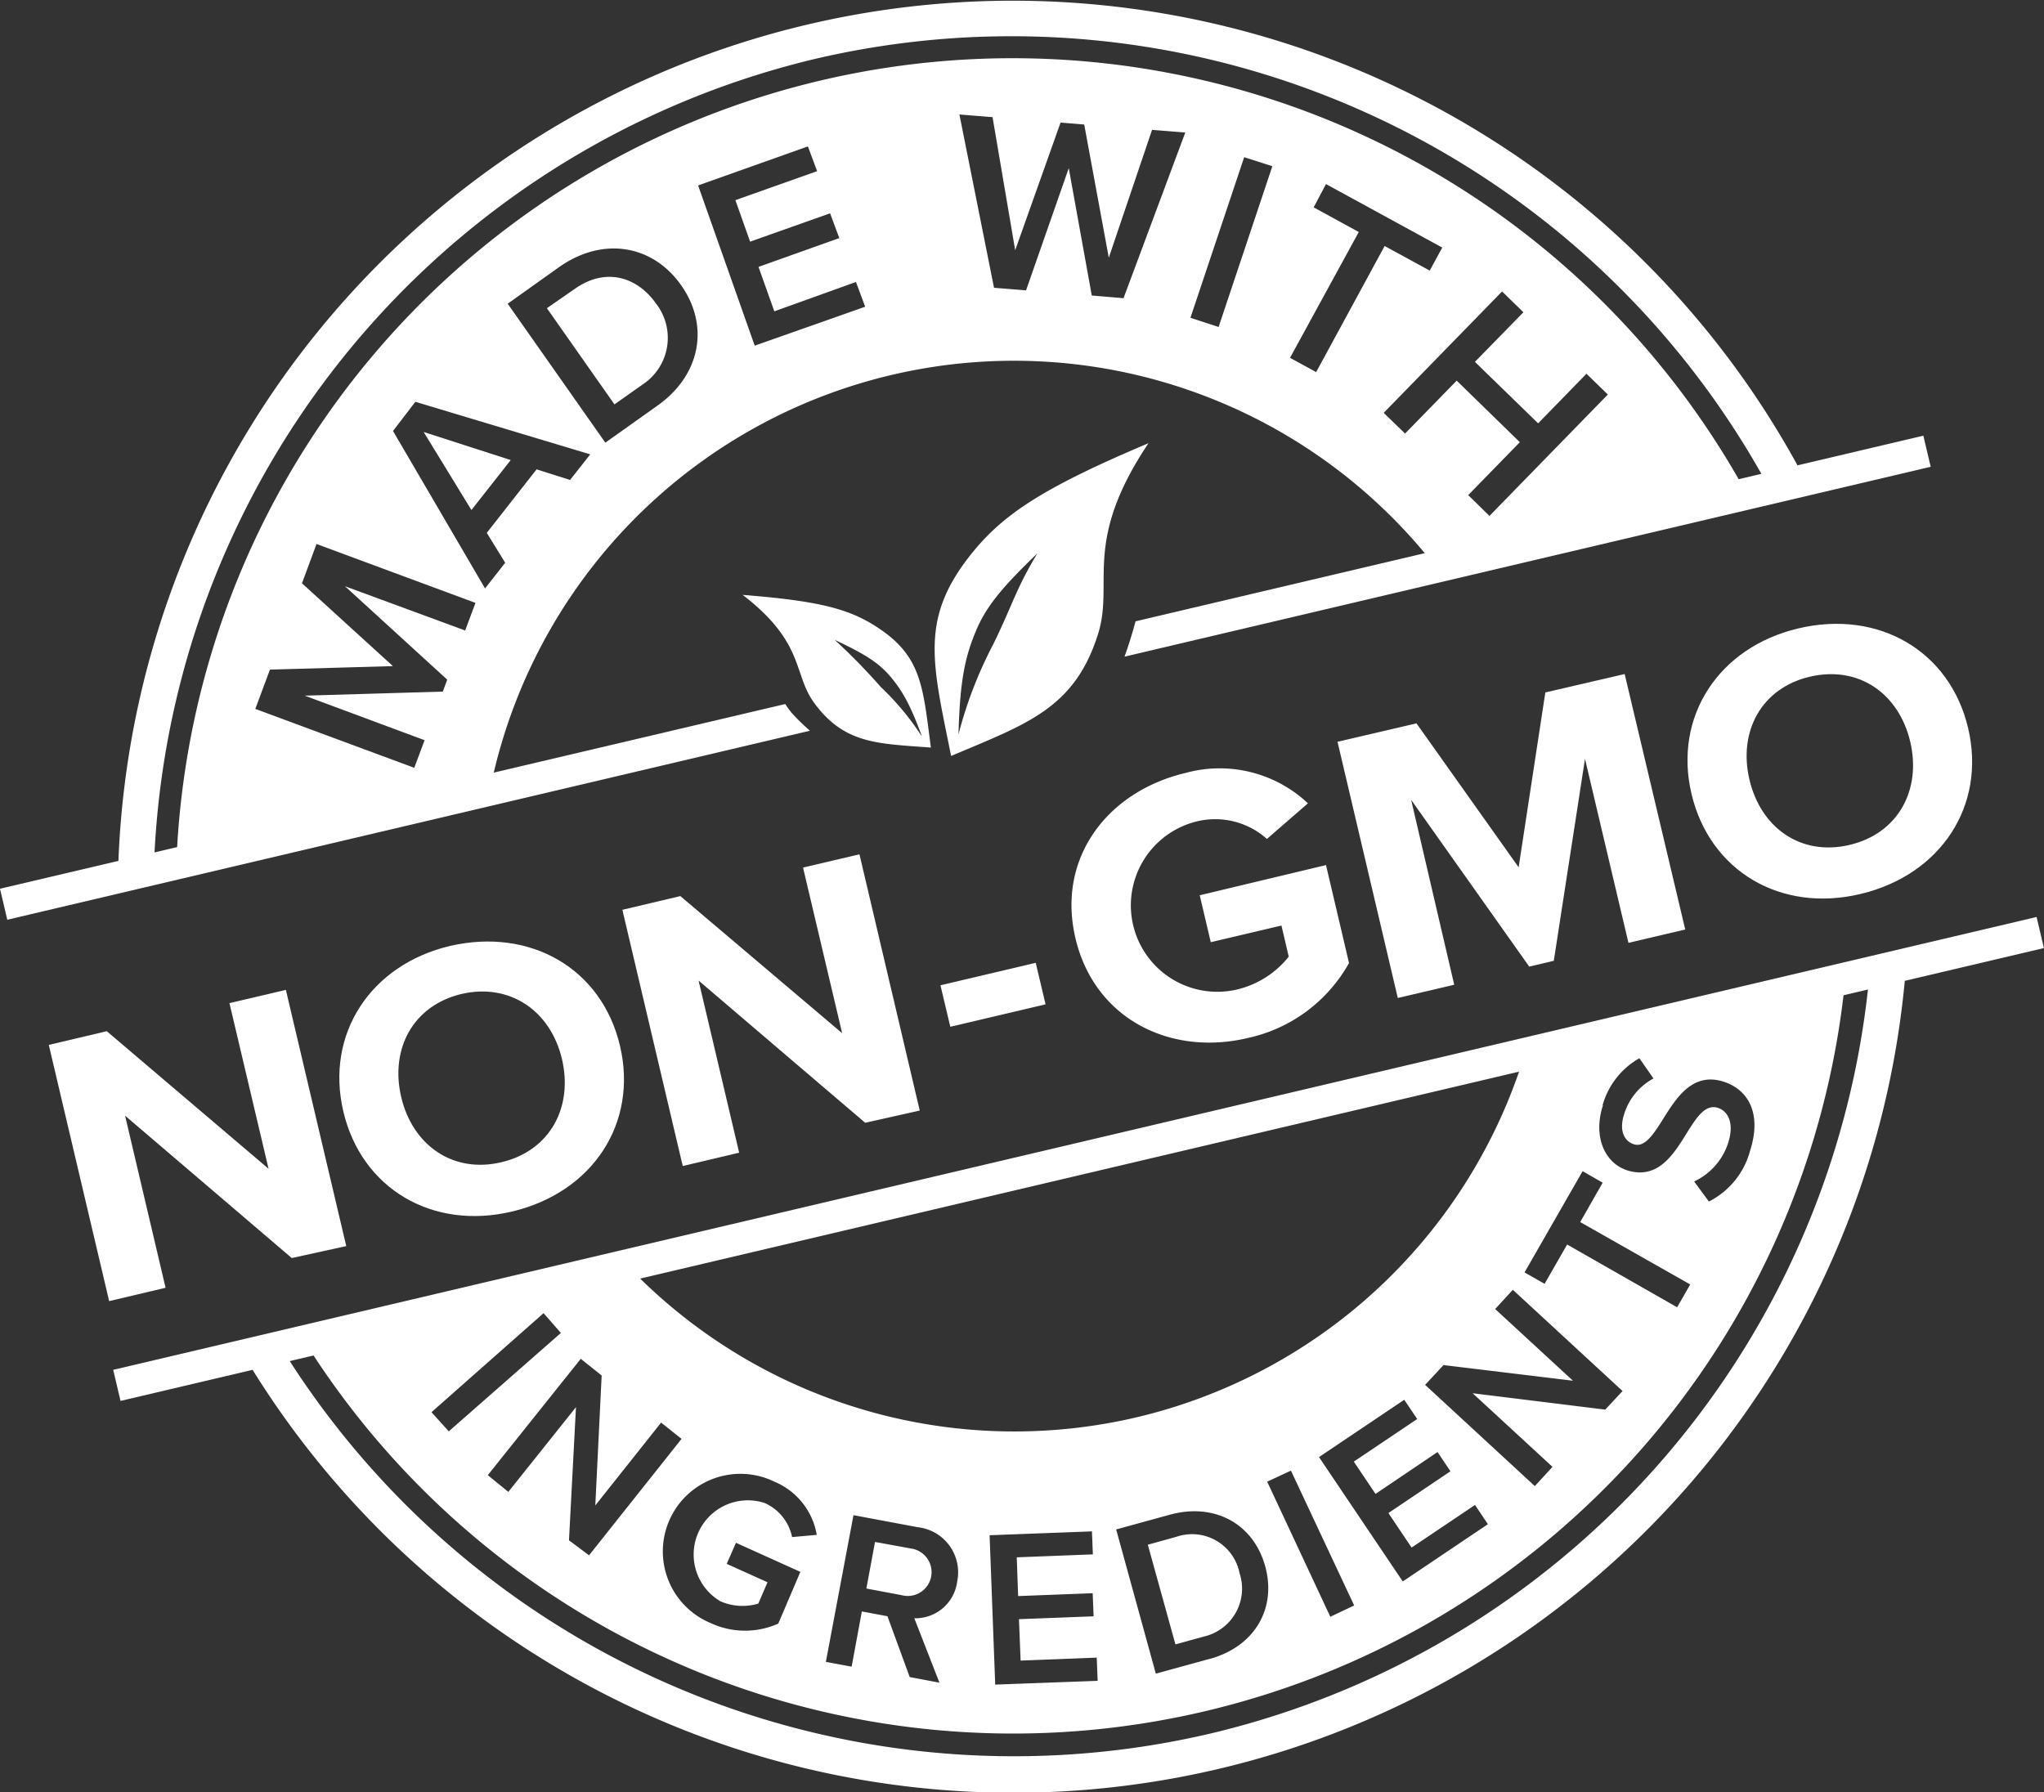 <?xml version="1.0" encoding="UTF-8"?> <svg xmlns="http://www.w3.org/2000/svg" viewBox="0 0 222.08 194.76"><rect x="0" y="0" width="222.08" height="194.76" fill="#333333" stroke="none"/> <defs> <style>.cls-1,.cls-2{fill:#fff;}.cls-2{fill-rule:evenodd;}</style> </defs> <title>icon_3_nongmo</title> <g id="Layer_2" data-name="Layer 2"> <g id="Layer_1-2" data-name="Layer 1"> <path class="cls-1" d="M95.07,167.55l-.94,5.06,3.82.72a2.59,2.59,0,1,0,1-5.07Z"></path> <path class="cls-1" d="M69.76,41.82A6.07,6.07,0,0,0,71.29,33c-2.05-2.92-5.49-4-8.87-1.59l-3,2.08,7.34,10.45Z"></path> <path class="cls-1" d="M127.78,167l-3.07.85,3,10.83,3.08-.85a5.34,5.34,0,0,0,3.89-6.88A5.26,5.26,0,0,0,127.78,167Z"></path> <polygon class="cls-1" points="55.49 49.99 46.03 46.94 51.22 55.42 55.49 49.99"></polygon> <path class="cls-1" d="M96.84,40.75A58.09,58.09,0,0,1,155.53,61l33.9-8A90.91,90.91,0,0,0,19.19,93.15l34.2-8.05A58.06,58.06,0,0,1,96.84,40.75Zm66.36-9.08,2.32,2.26-5.27,5.39L167.12,46l5.25-5.39,2.32,2.26L161.83,56.06l-2.31-2.26,5.61-5.75-6.86-6.69-5.61,5.75-2.32-2.25ZM144.07,20l12.63,6.9-1.36,2.5-4.9-2.67L143,40.43l-2.84-1.55,7.47-13.67-4.9-2.68Zm-5.83-1.94L132.4,35.53l-3.06-1,5.84-17.45Zm-34-5.62,3.6.29,2.46,14.46,4.93-13.87,2.57.21L120.47,28l4.7-13.89,3.61.29-6.71,18-3.45-.29-2.5-13.84-4.64,13.28L108,31.27ZM87.78,15.91l1,2.69-8.88,3.15,1.6,4.51,8.69-3.08,1,2.69L82.41,29l1.72,4.83L93,30.64l1,2.69L82,37.56,75.85,20.15ZM60.78,29c4.72-3.31,10.12-2.42,13.23,2s2.1,9.79-2.61,13.1l-5.63,4L55.16,33ZM45.13,43.66l19,5.71-2.19,2.78L58.3,51,52.89,57.9l2,3.25-2.19,2.79-10-17.11Zm1,36.77-1.12,3-17.27-6.4,1.59-4.27,13.36-.38-9.88-9,1.58-4.27,17.27,6.4-1.12,3L37.48,63.7,48.59,73.85l-.48,1.3-15,.44Z"></path> <path class="cls-1" d="M123.51,154a58.06,58.06,0,0,1-54.17-15.28L33.88,147a90.85,90.85,0,0,0,166.46-39.21l-35.17,8.29A58.07,58.07,0,0,1,123.51,154Zm-76.63-.55,12.18-10.76,1.88,2.15L48.76,155.53Zm14.94,13.92.76-14.47-7.35,9.21L53,160.29,63.1,147.65l2.27,1.81-.69,14.12,7.15-9,2.22,1.77L64,169Zm22.74,9.05a8.84,8.84,0,0,1-7.33-.05A8.43,8.43,0,1,1,84.14,161a7.65,7.65,0,0,1,4.6,5.78l-2.68.24a5.17,5.17,0,0,0-3-3.71A5.89,5.89,0,0,0,78.28,174a6,6,0,0,0,4.11.25l1-2.32-4.43-2,1-2.29,7,3.16ZM104,171.84a4.57,4.57,0,0,1-4.66,4l2.73,7-3.23-.61-2.42-6.61-2.78-.52-1.11,6-2.8-.52,3-15.94,7,1.31A4.93,4.93,0,0,1,104,171.84Zm14.74-2.94-8.27.32.15,4.21,8.1-.31.1,2.51-8.11.31.18,4.5,8.27-.32.1,2.52-11.13.41-.61-16.23,11.12-.42Zm12.67,11.36-5.83,1.6-4.31-15.67,5.83-1.6c4.88-1.34,9.09,1,10.36,5.59S136.32,178.92,131.43,180.26Zm13.13-4.58L137.68,161l2.58-1.2,6.87,14.65Zm7.87-3.84-9.1-13.51,9.26-6.23,1.41,2.09-6.89,4.63,2.36,3.51,6.74-4.55,1.4,2.09-6.74,4.54,2.52,3.75,6.89-4.63,1.4,2.09Zm22-18.67L160,151.39l8.68,8-1.92,2.09-11.92-11,2-2.15,14.06,1.7-8.45-7.79,1.92-2.09,11.92,11Zm-.29-33.07a8.48,8.48,0,0,1,4-5.11l1.53,2.2a6.58,6.58,0,0,0-3.2,3.92c-.52,1.6-.08,2.86,1.08,3.23s2.11-1.06,3.16-2.74c1.47-2.35,3.23-5.14,6.59-4.06,2.58.83,4.2,3.35,2.86,7.52a8.69,8.69,0,0,1-4.47,5.5l-1.6-2.18a7,7,0,0,0,3.7-4.21c.71-2.23-.09-3.46-1.12-3.79-1.39-.44-2.34,1.07-3.42,2.8-1.44,2.33-3.13,5-6.41,4C174.32,126.37,173.07,123.49,174.16,120.1Zm9.52,19.47-1.42,2.48-11.95-6.82-2.45,4.27-2.18-1.24,6.31-11,2.18,1.25-2.44,4.28Z"></path> <path class="cls-1" d="M88.6,6.39A93.6,93.6,0,0,1,191.92,52.47l3.91-.92a97.24,97.24,0,0,0-183,43.11l3.91-.92A93.58,93.58,0,0,1,88.6,6.39Z"></path> <path class="cls-1" d="M131.46,188.38A93.56,93.56,0,0,1,31.31,147.63l-4,1a97.29,97.29,0,0,0,179.67-42.32l-4,.95A93.58,93.58,0,0,1,131.46,188.38Z"></path> <path class="cls-1" d="M13.59,121.23l4.4,18.7-6.13,1.45L5.3,113.54l6.3-1.49L29.18,127l-4.25-18,6.13-1.44,6.56,27.84L31.7,136.7Z"></path> <path class="cls-1" d="M48.92,102.78c8.71-2,16.46,2.46,18.44,10.85s-2.94,15.9-11.66,18-16.43-2.48-18.4-10.87S40.25,104.82,48.92,102.78ZM50.16,108c-5.31,1.26-7.79,6-6.57,11.2s5.57,8.34,10.88,7.09,7.81-6,6.59-11.2S55.46,106.79,50.16,108Z"></path> <path class="cls-1" d="M75.9,106.55l4.41,18.7-6.13,1.45L67.62,98.86l6.3-1.49,17.58,14.9-4.25-18,6.13-1.44,6.55,27.84L94,122Z"></path> <path class="cls-1" d="M102.18,107.06l10.35-2.44,1.07,4.51-10.35,2.44Z"></path> <path class="cls-1" d="M128.77,84a14,14,0,0,1,13.34,3.29l-4.46,3.87a8.43,8.43,0,0,0-7.64-1.9,9.39,9.39,0,0,0,4.3,18.28,10.17,10.17,0,0,0,5.71-3.59l-.79-3.38-7.68,1.81-1.2-5.1L144.07,94l2.5,10.64a16.62,16.62,0,0,1-11,8.15c-8.41,2-16.65-2.07-18.72-10.83S120.35,86,128.77,84Z"></path> <path class="cls-1" d="M172.21,82.46l-3.39,21.94-2.67.63L153.32,86.91,158,107l-6.13,1.44-6.55-27.84,8.58-2L165,94.24l2.9-19,8.62-2L183.1,101l-6.17,1.45Z"></path> <path class="cls-1" d="M195.4,68.28c8.72-2.06,16.47,2.46,18.44,10.85s-2.94,15.9-11.65,18-16.43-2.48-18.41-10.87S186.73,70.32,195.4,68.28Zm1.24,5.25c-5.31,1.25-7.79,6-6.56,11.2s5.56,8.33,10.87,7.08,7.82-6,6.6-11.2S202,72.28,196.64,73.53Z"></path> <rect class="cls-1" x="9.85" y="124.18" width="214.69" height="3.47" transform="translate(-25.75 30.23) rotate(-13.25)"></rect> <path class="cls-1" d="M86.05,77.5a9.15,9.15,0,0,1-.73-1L0,96.57l.79,3.37L88,79.4A22.71,22.71,0,0,1,86.05,77.5Z"></path> <path class="cls-1" d="M123.38,67.51q-.57,2.11-1.2,3.84l87.59-20.63-.8-3.38Z"></path> <path class="cls-2" d="M100.14,79.94c-1.28-3.47-2.16-5-3.56-6.61-1.19-1.34-2.64-2.28-5.89-3.8a65.93,65.93,0,0,1,5,5.11,29.58,29.58,0,0,1,4.42,5.3Zm1,1.29c-.86-6.57-1-9.82-5.6-12.92-3.15-2.13-6.4-3-14.85-3.67,6.75,5.18,5.48,8.57,7.73,11.68,3.3,4.55,6.93,4.47,12.72,4.91Zm3-1.43c.15-5.64.66-8.34,1.92-11.3,1.06-2.51,2.7-4.58,6.64-8.36-2.43,4.08-2.55,5.28-4.77,9.84a45.52,45.52,0,0,0-3.79,9.82Zm-.8,2.35c-2-9.92-3.36-14.68,1.77-21.42,3.52-4.61,7.75-7.54,19.67-12.57-7.22,10.79-3.72,15.06-5.46,20.67-2.54,8.19-7.82,9.85-16,13.32Z"></path> </g> </g> </svg> 
